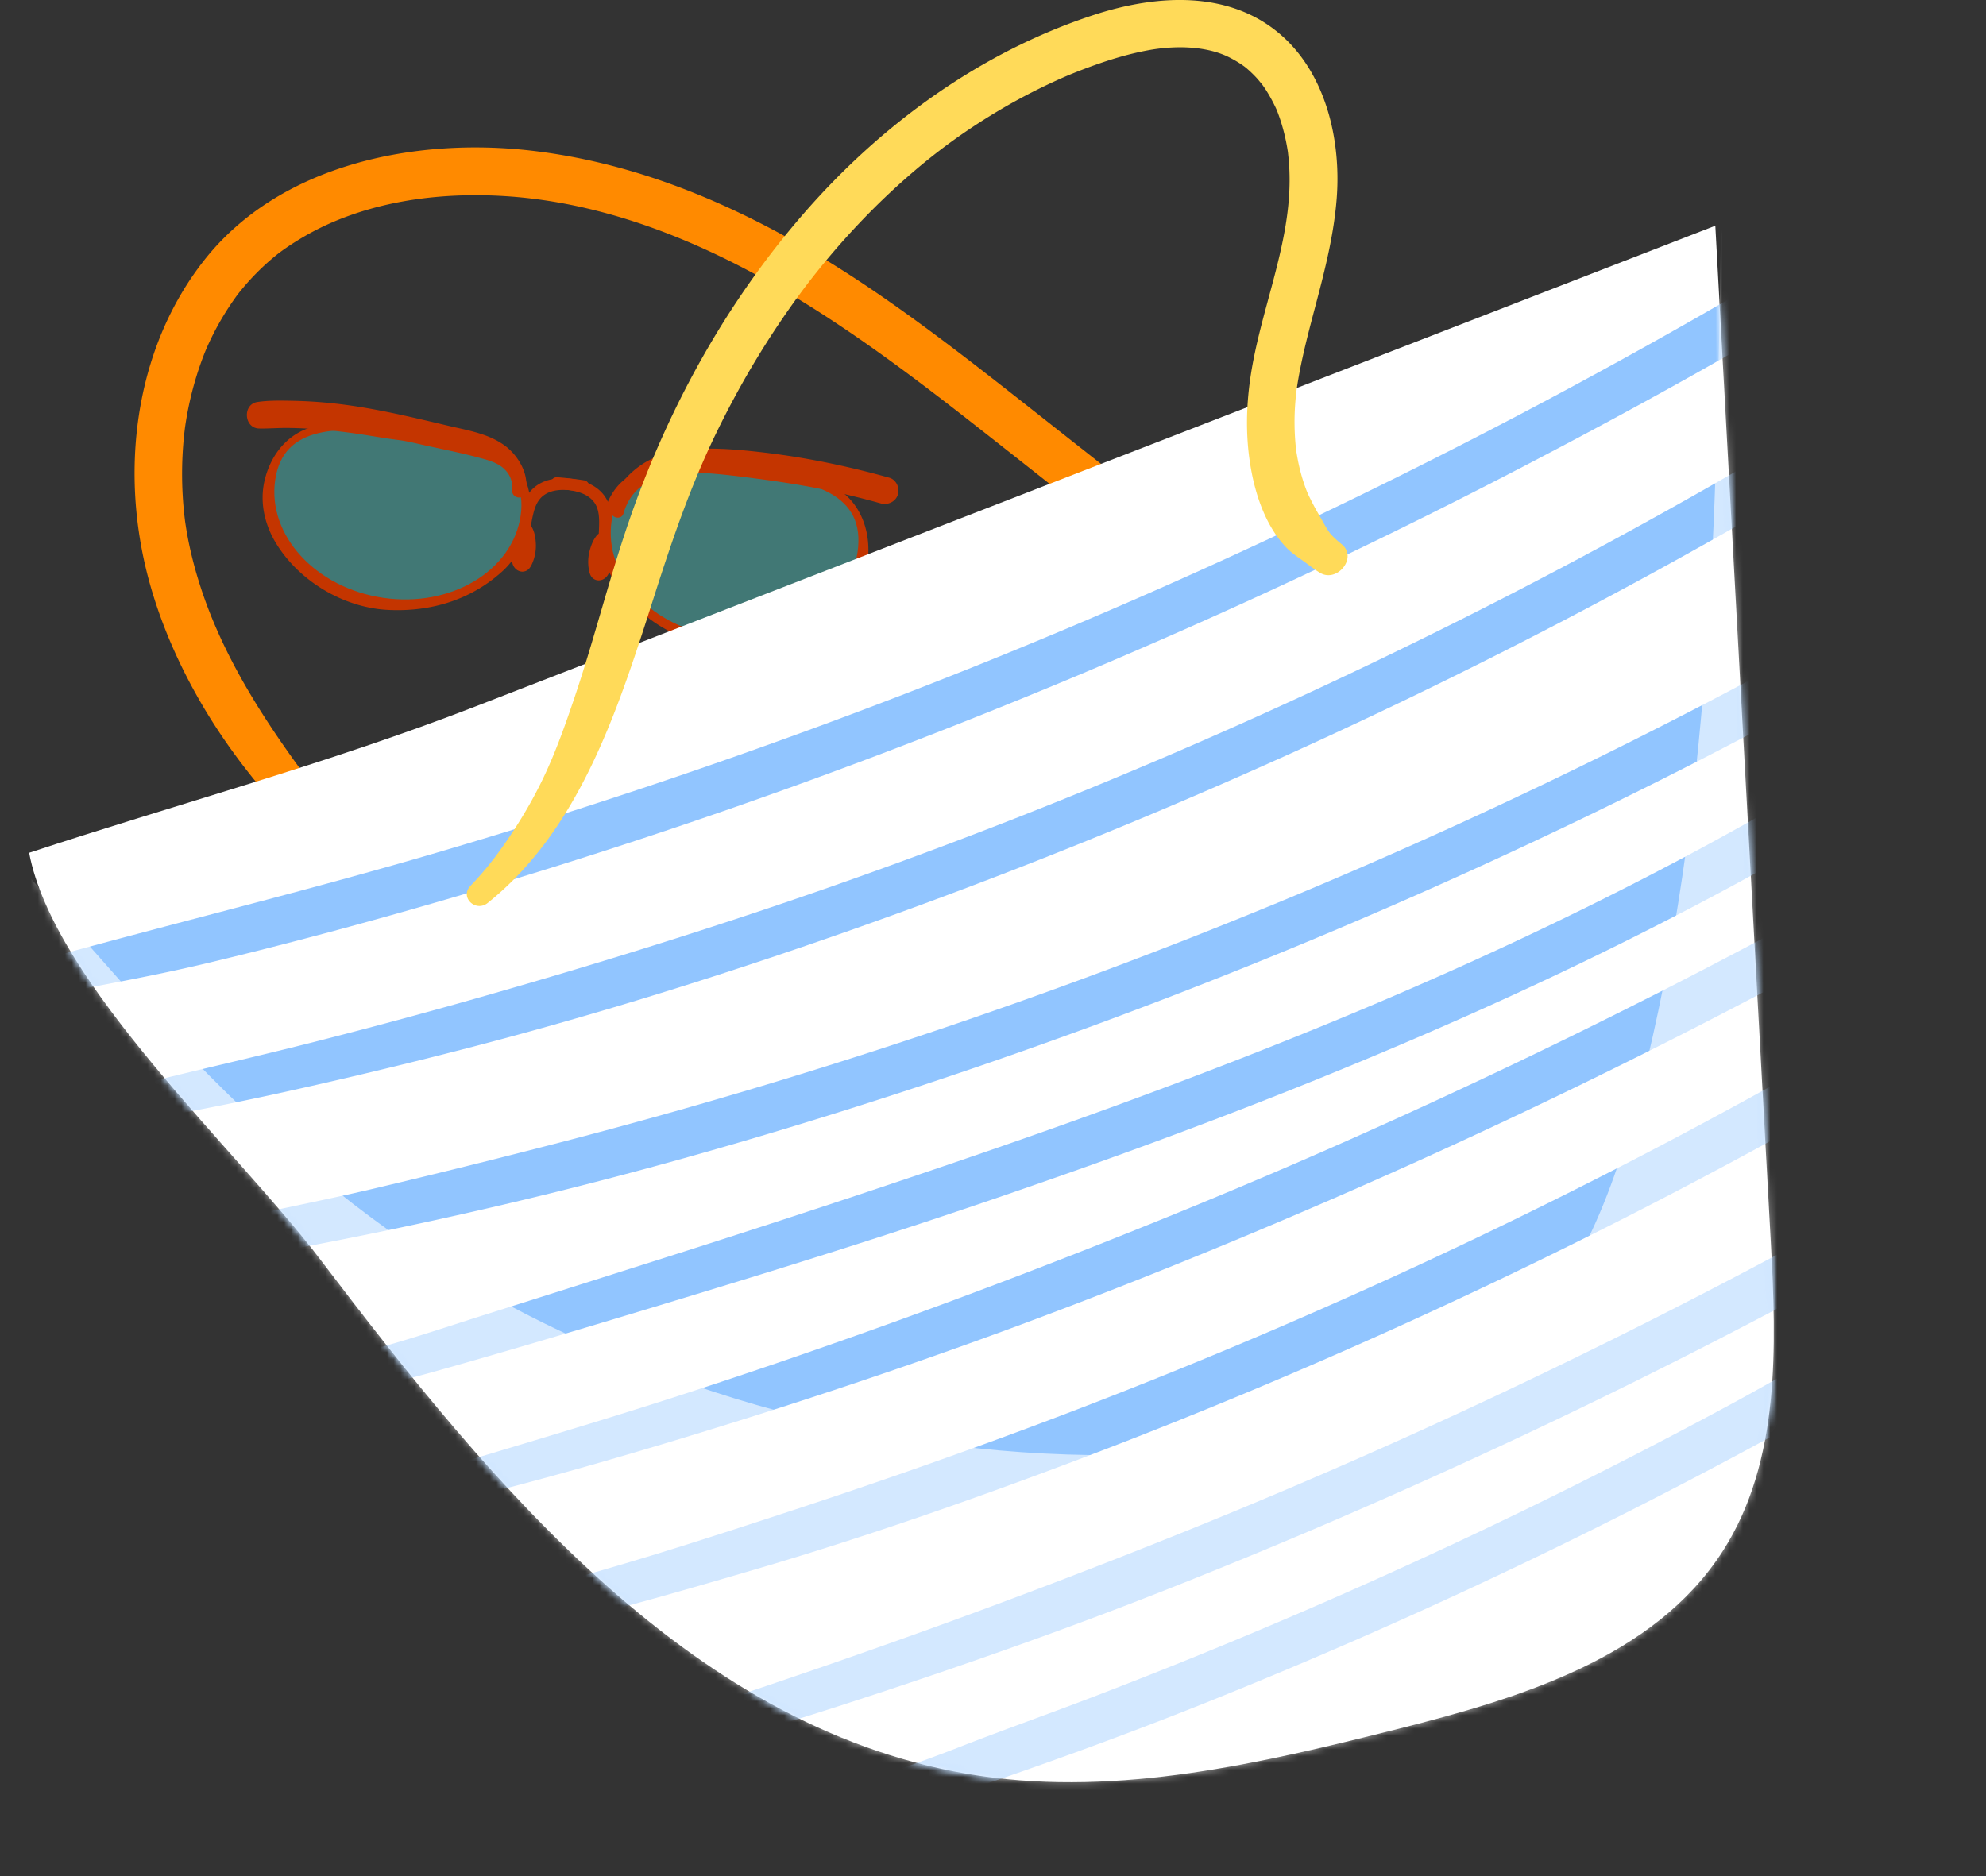 <svg width="290" height="274" fill="none" xmlns="http://www.w3.org/2000/svg"><rect width="100%" height="100%" fill="#333333" stroke="none"/><g clip-path="url(#a)"><path d="M89.512 81.532c.015-.483-.008-.973-.128-1.443a5.481 5.481 0 0 0-.22-.706c.09-.2.151-.415.177-.654.035-.328.045-.662.063-.992.037-.682.057-1.376-.015-2.056-.132-1.25-.513-2.538-1.326-3.52-1.613-1.952-4.328-2.294-6.695-2.459-1.094-.076-1.295 1.62-.195 1.698 1.86.133 4.242.276 5.508 1.857.652.815.792 1.844.805 2.85.006.493-.013 1.026-.038 1.533-.005.104-.013.21-.02.313a.923.923 0 0 0-.202.161c-.554.613-.872 1.42-1.093 2.202a6.438 6.438 0 0 0-.164 2.754c.087.538.215 1.127.694 1.456.72.494 1.641.18 2.076-.525.456-.738.745-1.596.773-2.469Z" fill="#C43500"/><path d="M126.806 80.343c.006-3.091-1.084-6.147-3.48-8.189-2.907-2.477-7.023-2.599-10.636-2.924l-12.564-1.129-3.072-.276a1.352 1.352 0 0 0-1.374.84c-7.284-.153-8.21 8.432-8.075 10.377.126 1.803 1.266 4.664 2.26 6.133 3.55 5.253 8.95 8.355 15.164 9.461 6.3 1.121 13.523-1.133 18.102-5.82 2.223-2.275 3.668-5.255 3.675-8.473Zm-2.762 1.468c-.025.146-.052.291-.083.436-.01.049-.063.257-.067.28-.091.322-.193.64-.314.952a8.76 8.76 0 0 1-.856 1.678c-1.586 2.442-3.914 4.076-6.613 5.161-2.484.998-5.46 1.449-8.062 1.336-2.911-.127-5.428-.751-8.077-1.895a21.694 21.694 0 0 1-6.804-4.649c-1.023-1.024-1.96-2.159-2.687-3.416-.793-1.374-1.383-2.899-.917-4.497.464-1.591 1.557-2.89 2.634-4.109 1.008-1.141 2.159-2.222 3.529-2.914.082-.042.167-.077.251-.116.205.211.472.36.778.387l11.726 1.053c1.915.172 3.83.342 5.745.516 1.639.149 3.371.314 4.857.807.759.252 1.448.556 2.071.986.275.19.528.402.779.62l.052.049c.034.035.091.092.102.105.126.135.249.272.366.414.195.238.369.488.541.743l.023.034a8.812 8.812 0 0 1 .696 1.502c.013.036.092.278.108.32.046.162.088.326.125.491.138.612.215 1.235.242 1.862-.003.016.001.312 0 .353a10.855 10.855 0 0 1-.145 1.511Z" fill="#C43500"/><path d="M125.312 79.863c-.688 8.13-9.324 14.038-19.289 13.195-9.966-.843-17.487-8.117-16.8-16.247.688-8.13 8.858-8.536 18.824-7.693 9.966.843 17.953 2.615 17.265 10.745Z" fill="#417875"/><path d="M74.677 79.829c.095-.474.23-.946.452-1.376.111-.215.232-.437.374-.638a2.145 2.145 0 0 1-.024-.677c.04-.327.107-.655.164-.98.118-.673.256-1.353.48-1.999.412-1.188 1.075-2.356 2.09-3.129 2.012-1.535 4.733-1.252 7.077-.877 1.082.174.894 1.871-.195 1.698-1.84-.292-4.194-.692-5.785.561-.82.646-1.189 1.617-1.43 2.592-.118.479-.22 1.003-.31 1.503-.02.103-.036.206-.052.309.063.062.12.13.161.203.401.722.528 1.579.566 2.392a6.44 6.44 0 0 1-.464 2.72c-.207.504-.465 1.049-1.006 1.261-.812.319-1.639-.197-1.903-.981-.279-.824-.366-1.725-.195-2.582Z" fill="#C43500"/><path d="M40.285 79.307c3.398 5.602 9.923 9.434 16.313 9.77 6.303.331 12.264-1.467 16.913-5.779 1.3-1.205 3.06-3.734 3.59-5.462.572-1.864 1.615-10.435-5.514-11.936a1.353 1.353 0 0 0-1.148-1.129l-3.054-.427-12.493-1.747c-3.593-.502-7.63-1.316-11.022.438-2.796 1.446-4.55 4.175-5.245 7.187-.722 3.136.011 6.366 1.66 9.085Zm.82-8.1c.023-.146.05-.291.08-.436.008-.04.08-.327.08-.344.168-.604.385-1.194.658-1.759.073-.152.151-.302.233-.45.025-.037.157-.255.177-.287a9.313 9.313 0 0 1 .9-1.177 7.205 7.205 0 0 1 .148-.156c.225-.209.451-.414.695-.601.146-.112.297-.218.45-.321l.123-.079.062-.036a8.81 8.81 0 0 1 .9-.427c.704-.278 1.444-.418 2.24-.491 1.56-.144 3.283.088 4.913.314 1.904.265 3.808.533 5.713.799l11.66 1.632a1.24 1.24 0 0 0 .844-.201c.073.057.148.111.22.17 1.177.984 2.052 2.299 2.776 3.638.773 1.432 1.543 2.945 1.635 4.599.091 1.661-.829 3.014-1.913 4.172-.992 1.06-2.163 1.953-3.39 2.719a21.738 21.738 0 0 1-7.682 2.986c-2.838.514-5.43.552-8.295.016-2.56-.479-5.357-1.592-7.55-3.127-2.384-1.668-4.28-3.787-5.272-6.525a8.696 8.696 0 0 1-.453-1.828 10.753 10.753 0 0 1-.09-.998c.002-.023-.003-.238-.002-.288a10.857 10.857 0 0 1 .14-1.514Z" fill="#C43500"/><path d="M40.186 70.093c-1.173 8.075 5.9 15.785 15.798 17.223 9.898 1.437 18.872-3.944 20.044-12.018 1.173-8.075-6.694-10.32-16.592-11.758-9.897-1.438-18.077-1.522-19.25 6.553Z" fill="#417875"/><path d="M129.853 69.768c-6.002-1.675-12.149-2.957-18.343-3.681-3.014-.352-6.08-.635-9.119-.547-2.973.085-5.964.561-8.509 2.198-2.316 1.489-4.518 4.018-4.67 6.882-.055 1.043 1.531 1.408 1.836.355.63-2.174 1.905-3.758 3.952-4.774 2.272-1.127 4.92-1.27 7.413-1.138 2.868.152 5.735.533 8.58.909 2.778.367 5.551.792 8.3 1.33 3.13.613 6.233 1.36 9.304 2.216 1.029.286 2.155-.207 2.505-1.254.328-.978-.216-2.208-1.249-2.496ZM73.671 65.051c-2.365-1.722-5.345-2.194-8.128-2.849-5.85-1.377-11.683-2.808-17.68-3.373a66.998 66.998 0 0 0-5.008-.291c-1.738-.034-3.555-.082-5.277.176-2.179.327-1.966 3.823.252 3.868 1.378.028 2.76-.093 4.14-.081a63.83 63.83 0 0 1 4.008.165c2.716.195 5.423.546 8.11.984 1.37.223 2.73.445 4.106.616 1.263.157 2.515.483 3.76.758 2.621.58 5.276 1.094 7.87 1.79 1.207.324 2.601.661 3.582 1.48 1.045.872 1.501 2.002 1.394 3.35-.087 1.086 1.6 1.454 1.898.371.716-2.582-.969-5.464-3.027-6.964Z" fill="#C43500"/><path d="M174.099 78.952c-1.922-1.67-3.68-3.508-5.639-5.134-1.902-1.579-3.884-3.07-5.825-4.6l-11.793-9.292c-7.388-5.82-14.792-11.639-22.55-16.963-15.257-10.471-32.162-18.827-50.74-20.964-16.93-1.947-36.674 1.965-47.728 15.998-9.54 12.11-12.016 28.463-8.9 43.329 1.734 8.264 5.253 16.285 9.694 23.442 4.619 7.443 10.318 13.922 16.503 20.08 1.493 1.487 3.064 2.881 4.664 4.251 1.986 1.702 4.379-.821 2.817-2.817-9.872-12.617-20.582-25.609-25.438-40.942a60.237 60.237 0 0 1-1.476-5.507 53.375 53.375 0 0 1-.665-3.722l-.008-.053-.011-.099a54.835 54.835 0 0 1-.096-12.641c.01-.101.078-.639.095-.795a48.713 48.713 0 0 1 1.739-7.752 45.277 45.277 0 0 1 1.254-3.509l.093-.223.25-.567a41.456 41.456 0 0 1 2.377-4.506c.426-.698.873-1.382 1.34-2.052.62-.885.759-1.06 1.256-1.662a35.63 35.63 0 0 1 4.582-4.62c.075-.063.55-.447.635-.52a33.086 33.086 0 0 1 2.563-1.773 39.45 39.45 0 0 1 5.514-2.906c7.558-3.232 16.05-4.256 24.329-3.835 17.159.872 33.34 8.304 47.675 17.617 7.389 4.8 14.42 10.125 21.355 15.554 3.632 2.843 7.249 5.704 10.872 8.559 3.918 3.087 7.759 6.326 11.799 9.252 1.926 1.395 3.966 2.605 5.903 3.985 2.703 1.927 6.073-2.429 3.56-4.613Z" fill="#FF8A00"/><path d="M46.69 183.847c25.364 33.408 54.957 69.422 96.457 75.524 20.347 2.992 40.953-1.814 60.896-6.837 17.957-4.523 37.526-10.411 47.52-26 8.405-13.111 7.846-29.83 6.997-45.381l-8.087-148.188-181.055 70.217c-21.49 8.334-43.452 14.208-65.164 21.369C7.83 143.6 34.642 167.979 46.69 183.847Z" fill="#fff"/><mask id="b" style="mask-type:luminance" maskUnits="userSpaceOnUse" x="4" y="32" width="256" height="229"><path d="M46.69 183.847c25.364 33.408 54.957 69.422 96.457 75.524 20.347 2.992 40.953-1.814 60.896-6.837 17.957-4.523 37.526-10.411 47.52-26 8.405-13.111 7.846-29.83 6.997-45.381l-8.087-148.188-181.055 70.217c-21.49 8.334-43.452 14.208-65.164 21.369C7.83 143.6 34.642 167.979 46.69 183.847Z" fill="#fff"/></mask><g mask="url(#b)"><path d="M278.367 31.848c-.924-1.16-2.264-1.28-3.568-.712-2.277.99-4.53 1.987-6.666 3.262-2.048 1.222-4.088 2.458-6.136 3.68a857.262 857.262 0 0 1-37.846 21.284 861.266 861.266 0 0 1-52.116 25.388 850.401 850.401 0 0 1-53.333 21.651A875.833 875.833 0 0 1 63.65 124.57c-18.543 5.448-37.32 10.019-55.946 15.154a53.23 53.23 0 0 0-6.755 2.361c-1.793.761-.801 3.567.958 3.538 4.906-.081 9.716-1.132 14.528-2.046 4.762-.905 9.547-1.883 14.26-3.014 9.439-2.266 18.82-4.747 28.16-7.39a848.836 848.836 0 0 0 55.44-17.765 876.811 876.811 0 0 0 54.489-21.645 861.995 861.995 0 0 0 52.549-25.057c17.283-8.97 34.391-18.421 50.934-28.7 2.098-1.304 3.996-2.94 5.882-4.525 1.043-.877 1.009-2.638.218-3.633Z" fill="#91C5FF"/></g><mask id="c" style="mask-type:luminance" maskUnits="userSpaceOnUse" x="4" y="32" width="256" height="229"><path d="M46.69 183.847c25.364 33.408 54.957 69.422 96.457 75.524 20.347 2.992 40.953-1.814 60.896-6.837 17.957-4.523 37.526-10.411 47.52-26 8.405-13.111 7.846-29.83 6.997-45.381l-8.087-148.188-181.055 70.217c-21.49 8.334-43.452 14.208-65.164 21.369C7.83 143.6 34.642 167.979 46.69 183.847Z" fill="#fff"/></mask><g mask="url(#c)"><path d="M284.753 51.028c-2.385.92-4.594 1.948-6.798 3.248-2.037 1.201-4.08 2.388-6.094 3.626a780.076 780.076 0 0 1-37.716 21.743 786.375 786.375 0 0 1-51.98 25.637 776.198 776.198 0 0 1-53.354 21.562c-18.175 6.578-36.595 12.437-55.165 17.791a887.211 887.211 0 0 1-27.851 7.562c-9.318 2.361-18.702 4.459-28.016 6.833a80.257 80.257 0 0 0-7.01 2.113c-1.778.631-1.634 3.552.47 3.468 4.92-.197 9.8-1.01 14.636-1.927a516.432 516.432 0 0 0 14.16-2.863 761.007 761.007 0 0 0 28.319-6.766c18.78-4.868 37.323-10.685 55.624-17.119a800.965 800.965 0 0 0 54.543-21.473 787.279 787.279 0 0 0 52.454-25.224 782.386 782.386 0 0 0 25.701-14.174c8.332-4.801 16.66-9.659 24.669-14.985a40.908 40.908 0 0 0 5.914-4.741c1.752-1.698-.033-5.264-2.506-4.311Z" fill="#91C5FF"/></g><mask id="d" style="mask-type:luminance" maskUnits="userSpaceOnUse" x="4" y="32" width="256" height="229"><path d="M46.69 183.847c25.364 33.408 54.957 69.422 96.457 75.524 20.347 2.992 40.953-1.814 60.896-6.837 17.957-4.523 37.526-10.411 47.52-26 8.405-13.111 7.846-29.83 6.997-45.381l-8.087-148.188-181.055 70.217c-21.49 8.334-43.452 14.208-65.164 21.369C7.83 143.6 34.642 167.979 46.69 183.847Z" fill="#fff"/></mask><g mask="url(#d)"><path d="M285.617 83.393c-1.942 1.017-3.866 2.108-5.912 2.899-2.279.88-4.364 2.148-6.495 3.335-4.036 2.247-8.063 4.508-12.124 6.71a789.336 789.336 0 0 1-24.589 12.783 780.452 780.452 0 0 1-49.833 22.684 795.394 795.394 0 0 1-51.702 19.283 805.53 805.53 0 0 1-53.133 15.757 1349.252 1349.252 0 0 1-26.892 6.671c-8.888 2.109-17.94 3.697-26.766 6.04-2.223.59-4.419 1.278-6.636 1.892-2.008.556-1.694 3.916.507 3.744 4.683-.365 9.278-.814 13.915-1.585 4.565-.759 9.11-1.611 13.65-2.505a684.866 684.866 0 0 0 27.32-5.975c17.957-4.307 35.742-9.46 53.306-15.154a795.246 795.246 0 0 0 52.313-19.005 807.095 807.095 0 0 0 51.044-22.657 790.245 790.245 0 0 0 37.099-19.273c4.089-2.264 8.546-4.355 12.197-7.286 1.711-1.374 3.613-2.512 5.447-3.717 2.884-1.898.363-6.254-2.716-4.641Z" fill="#91C5FF"/></g><mask id="e" style="mask-type:luminance" maskUnits="userSpaceOnUse" x="4" y="32" width="256" height="229"><path d="M46.69 183.847c25.364 33.408 54.957 69.422 96.457 75.524 20.347 2.992 40.953-1.814 60.896-6.837 17.957-4.523 37.526-10.411 47.52-26 8.405-13.111 7.846-29.83 6.997-45.381l-8.087-148.188-181.055 70.217c-21.49 8.334-43.452 14.208-65.164 21.369C7.83 143.6 34.642 167.979 46.69 183.847Z" fill="#fff"/></mask><g mask="url(#e)"><path d="M288.171 104.178c-.823-1.406-2.776-1.968-4.19-1.099-1.838 1.13-3.77 2.089-5.594 3.234a516.697 516.697 0 0 1-5.497 3.394c-3.673 2.243-7.344 4.486-11.063 6.651a483.929 483.929 0 0 1-22.431 12.261c-15.046 7.727-30.497 14.739-46.109 21.135-15.928 6.526-32.081 12.5-48.35 18.118-16.311 5.632-32.709 11.012-49.157 16.23-8.177 2.594-16.35 5.198-24.531 7.778-8.56 2.7-17.09 5.74-25.962 7.234-2.22.374-4.454.697-6.698.886-2.286.193-2.21 3.22 0 3.5 9.248 1.173 18.467-1.361 27.294-3.868 8.34-2.369 16.66-4.833 24.96-7.336 16.582-4.999 33.156-10.06 49.57-15.592 16.459-5.547 32.812-11.421 48.939-17.871 16.131-6.451 32.06-13.433 47.616-21.175 15.387-7.657 30.508-15.987 44.869-25.443 1.805-1.189 3.476-2.589 5.235-3.849 1.343-.96 1.989-2.667 1.099-4.188Z" fill="#91C5FF"/></g><mask id="f" style="mask-type:luminance" maskUnits="userSpaceOnUse" x="4" y="32" width="256" height="229"><path d="M46.69 183.847c25.364 33.408 54.957 69.422 96.457 75.524 20.347 2.992 40.953-1.814 60.896-6.837 17.957-4.523 37.526-10.411 47.52-26 8.405-13.111 7.846-29.83 6.997-45.381l-8.087-148.188-181.055 70.217c-21.49 8.334-43.452 14.208-65.164 21.369C7.83 143.6 34.642 167.979 46.69 183.847Z" fill="#fff"/></mask><g mask="url(#f)"><path d="M289.575 120.159c-3.889 1.956-7.87 3.706-11.724 5.734-3.771 1.984-7.463 4.126-11.201 6.171a934.305 934.305 0 0 1-22.807 12.066 950.018 950.018 0 0 1-46.568 22.225c-15.588 6.932-31.378 13.376-47.304 19.487a1022.302 1022.302 0 0 1-48.645 17.288c-16.36 5.348-32.917 10.032-49.348 15.142-2.036.633-4.06 1.308-6.094 1.946-2.123.665-1.24 3.704.91 3.3 16.985-3.195 33.717-7.723 50.262-12.693 16.543-4.97 32.951-10.372 49.171-16.315 16.289-5.969 32.378-12.479 48.292-19.385a920.858 920.858 0 0 0 46.943-21.969 931.054 931.054 0 0 0 22.893-11.904c7.612-4.093 15.458-8.037 22.521-13.042 1.742-1.235 3.528-2.409 5.303-3.597 2.758-1.849.371-5.951-2.604-4.454Z" fill="#91C5FF"/></g><mask id="g" style="mask-type:luminance" maskUnits="userSpaceOnUse" x="4" y="32" width="256" height="229"><path d="M46.69 183.847c25.364 33.408 54.957 69.422 96.457 75.524 20.347 2.992 40.953-1.814 60.896-6.837 17.957-4.523 37.526-10.411 47.52-26 8.405-13.111 7.846-29.83 6.997-45.381l-8.087-148.188-181.055 70.217c-21.49 8.334-43.452 14.208-65.164 21.369C7.83 143.6 34.642 167.979 46.69 183.847Z" fill="#fff"/></mask><g mask="url(#g)"><path d="M297.579 136.525c-3.676 2.047-7.491 3.85-11.107 5.997-3.68 2.187-7.369 4.36-11.062 6.526a799.623 799.623 0 0 1-67.233 35.247 801.422 801.422 0 0 1-46.413 19.821c-15.744 6.15-31.693 11.785-47.757 17.039-7.997 2.616-16.005 5.219-24.08 7.587-8.142 2.387-16.342 4.629-24.434 7.169-2.007.63-4.015 1.259-6.018 1.903-2.398.772-1.386 4.1 1.021 3.706 16.745-2.734 33.188-7.44 49.453-12.21 16.285-4.775 32.33-10.378 48.193-16.398a801.505 801.505 0 0 0 47.413-19.772 800.104 800.104 0 0 0 67.925-34.894c7.337-4.224 14.848-8.362 21.645-13.426 1.691-1.26 3.429-2.464 5.152-3.684 2.765-1.955.359-6.313-2.698-4.611Z" fill="#91C5FF"/></g><mask id="h" style="mask-type:luminance" maskUnits="userSpaceOnUse" x="4" y="32" width="256" height="229"><path d="M46.69 183.847c25.364 33.408 54.957 69.422 96.457 75.524 20.347 2.992 40.953-1.814 60.896-6.837 17.957-4.523 37.526-10.411 47.52-26 8.405-13.111 7.846-29.83 6.997-45.381l-8.087-148.188-181.055 70.217c-21.49 8.334-43.452 14.208-65.164 21.369C7.83 143.6 34.642 167.979 46.69 183.847Z" fill="#fff"/></mask><g mask="url(#h)"><path d="M307.485 156.645c-7.452 3.755-14.659 7.913-21.881 12.088a899.51 899.51 0 0 1-66.61 34.86 879.513 879.513 0 0 1-45.593 19.933 1098.251 1098.251 0 0 1-46.784 17.644c-15.73 5.531-31.58 10.706-47.48 15.735-2.048.648-3.99 1.353-5.95 2.235-1.46.657-.765 3.243.831 3.072 4.168-.448 8.162-1.611 12.232-2.587 4.12-.988 8.212-2.138 12.292-3.279 8.025-2.245 16.001-4.601 23.93-7.164 15.999-5.172 31.847-10.705 47.495-16.871 15.708-6.188 31.235-12.856 46.565-19.928a895.23 895.23 0 0 0 44.98-22.302 878.672 878.672 0 0 0 22.097-12.152c7.248-4.121 14.486-8.259 21.343-13.009 1.751-1.213 3.5-2.419 5.213-3.686 2.714-2.008.432-6.157-2.68-4.589Z" fill="#91C5FF"/></g><mask id="i" style="mask-type:luminance" maskUnits="userSpaceOnUse" x="4" y="32" width="256" height="229"><path d="M46.69 183.847c25.364 33.408 54.957 69.422 96.457 75.524 20.347 2.992 40.953-1.814 60.896-6.837 17.957-4.523 37.526-10.411 47.52-26 8.405-13.111 7.846-29.83 6.997-45.381l-8.087-148.188-181.055 70.217c-21.49 8.334-43.452 14.208-65.164 21.369C7.83 143.6 34.642 167.979 46.69 183.847Z" fill="#fff"/></mask><g mask="url(#i)"><path d="M289.09 185.161c-12.506 5.968-24.277 13.406-36.464 19.992a782.166 782.166 0 0 1-36.673 18.585 798.329 798.329 0 0 1-56.72 24.244c-6.405 2.447-12.879 4.732-19.264 7.227-7.236 2.827-14.652 5.232-21.992 7.774-3.603 1.247-7.224 2.439-10.825 3.689-3.75 1.301-7.577 2.414-11.208 4.022-.801.355-1.03 1.475-.723 2.205.369.877 1.195 1.146 2.083 1.022 3.473-.482 6.857-1.478 10.254-2.339 3.394-.86 6.766-1.806 10.134-2.764a485.107 485.107 0 0 0 19.633-6.05c13.161-4.352 26.169-9.04 39.04-14.199a775.053 775.053 0 0 0 75.351-35.025 780.537 780.537 0 0 0 20.409-11.24c6.776-3.865 13.418-7.851 19.632-12.584 2.671-2.034.463-6.052-2.667-4.559Z" fill="#91C5FF"/></g><mask id="j" style="mask-type:luminance" maskUnits="userSpaceOnUse" x="4" y="32" width="256" height="229"><path d="M46.69 183.847c25.364 33.408 54.957 69.422 96.457 75.524 20.347 2.992 40.953-1.814 60.896-6.837 17.957-4.523 37.526-10.411 47.52-26 8.405-13.111 7.846-29.83 6.997-45.381l-8.087-148.188-181.055 70.217c-21.49 8.334-43.452 14.208-65.164 21.369C7.83 143.6 34.642 167.979 46.69 183.847Z" fill="#fff"/></mask><g mask="url(#j)"><path d="M185.404 210.87c11.439-1.611 23.12-4.484 32.239-11.576 12.266-9.538 18.002-25.134 21.84-40.19 10.43-40.91 11.157-83.58 11.825-125.793l20.841 95.063c5.227 23.84 10.483 48.005 9.427 72.389-1.056 24.383-9.171 49.422-27.025 66.062-11.778 10.977-26.97 17.616-42.396 22.226-28.134 8.408-58.089 10.666-87.166 6.571-16.163-2.276-32.304-6.602-46.171-15.212-12.41-7.705-22.572-18.573-31.401-30.21-23.402-30.844-49.098-82.395-43.261-122.307 23.597 27.454 44.749 51.231 78.522 66.908 31.85 14.784 67.853 20.981 102.726 16.069Z" fill="#fff" fill-opacity=".6"/></g><path d="M195.935 79.504c-.633-.521-1.437-1.221-1.814-1.745-.55-.765-.974-1.645-1.456-2.454a38.499 38.499 0 0 1-1.675-3.174 34.45 34.45 0 0 1-.159-.369c-.049-.131-.136-.355-.151-.395a24.544 24.544 0 0 1-.344-.988c-.29-.893-.53-1.802-.726-2.72-.112-.522-.2-1.047-.293-1.573-.007-.039-.027-.182-.041-.276-.03-.248-.058-.498-.082-.747a36.248 36.248 0 0 1-.065-6.084c.038-.53.087-1.06.146-1.588l.038-.326c.037-.274.08-.548.123-.821.217-1.374.485-2.739.783-4.097.565-2.571 1.244-5.115 1.916-7.66 1.35-5.115 2.657-10.278 3.059-15.571.623-8.216-1.443-17.602-7.68-23.399-7.649-7.11-18.642-6.344-27.903-3.3-16.424 5.397-30.865 15.903-42.164 28.868-11.501 13.197-20.024 28.756-25.688 45.285-2.895 8.448-5.032 17.131-7.893 25.587-1.348 3.983-2.749 7.96-4.572 11.754-1.847 3.842-4.054 7.431-6.565 10.874a46.123 46.123 0 0 1-4.026 4.789c-1.62 1.685.764 3.906 2.508 2.508 13.771-11.035 19.274-29.048 24.448-45.219 2.602-8.136 5.265-15.855 8.856-23.271 3.694-7.63 8.094-14.926 13.207-21.69a112.19 112.19 0 0 1 7.788-9.141 104.32 104.32 0 0 1 9.213-8.613 87.51 87.51 0 0 1 9.62-6.886 86.763 86.763 0 0 1 11.504-6.008l.305-.127a82.37 82.37 0 0 1 4.527-1.71c2.25-.774 4.547-1.423 6.888-1.86 3.862-.721 8.503-.711 11.95 1.026a16.632 16.632 0 0 1 1.918 1.136l.329.237.307.251a17.05 17.05 0 0 1 1.561 1.523c.061.068.574.7.599.71.236.322.466.65.681.986a23.348 23.348 0 0 1 1.453 2.687c.296.63.109.256.052.113a25.387 25.387 0 0 1 .692 1.959 28.812 28.812 0 0 1 .966 4.31c0 .063.095.891.103.979.094 1.059.135 2.122.13 3.185-.048 9.835-4.364 19.16-5.744 28.845-.637 4.47-.673 8.886.138 13.34.734 4.032 2.28 8.414 5.199 11.397.673.687 1.604 1.321 2.308 1.819.762.539 1.649 1.255 2.526 1.789 2.497 1.524 5.559-2.203 3.2-4.145Z" fill="#FFDA59"/></g><defs><clipPath id="a"><path fill="#fff" d="M0 0h290v274H0z"/></clipPath></defs></svg>
